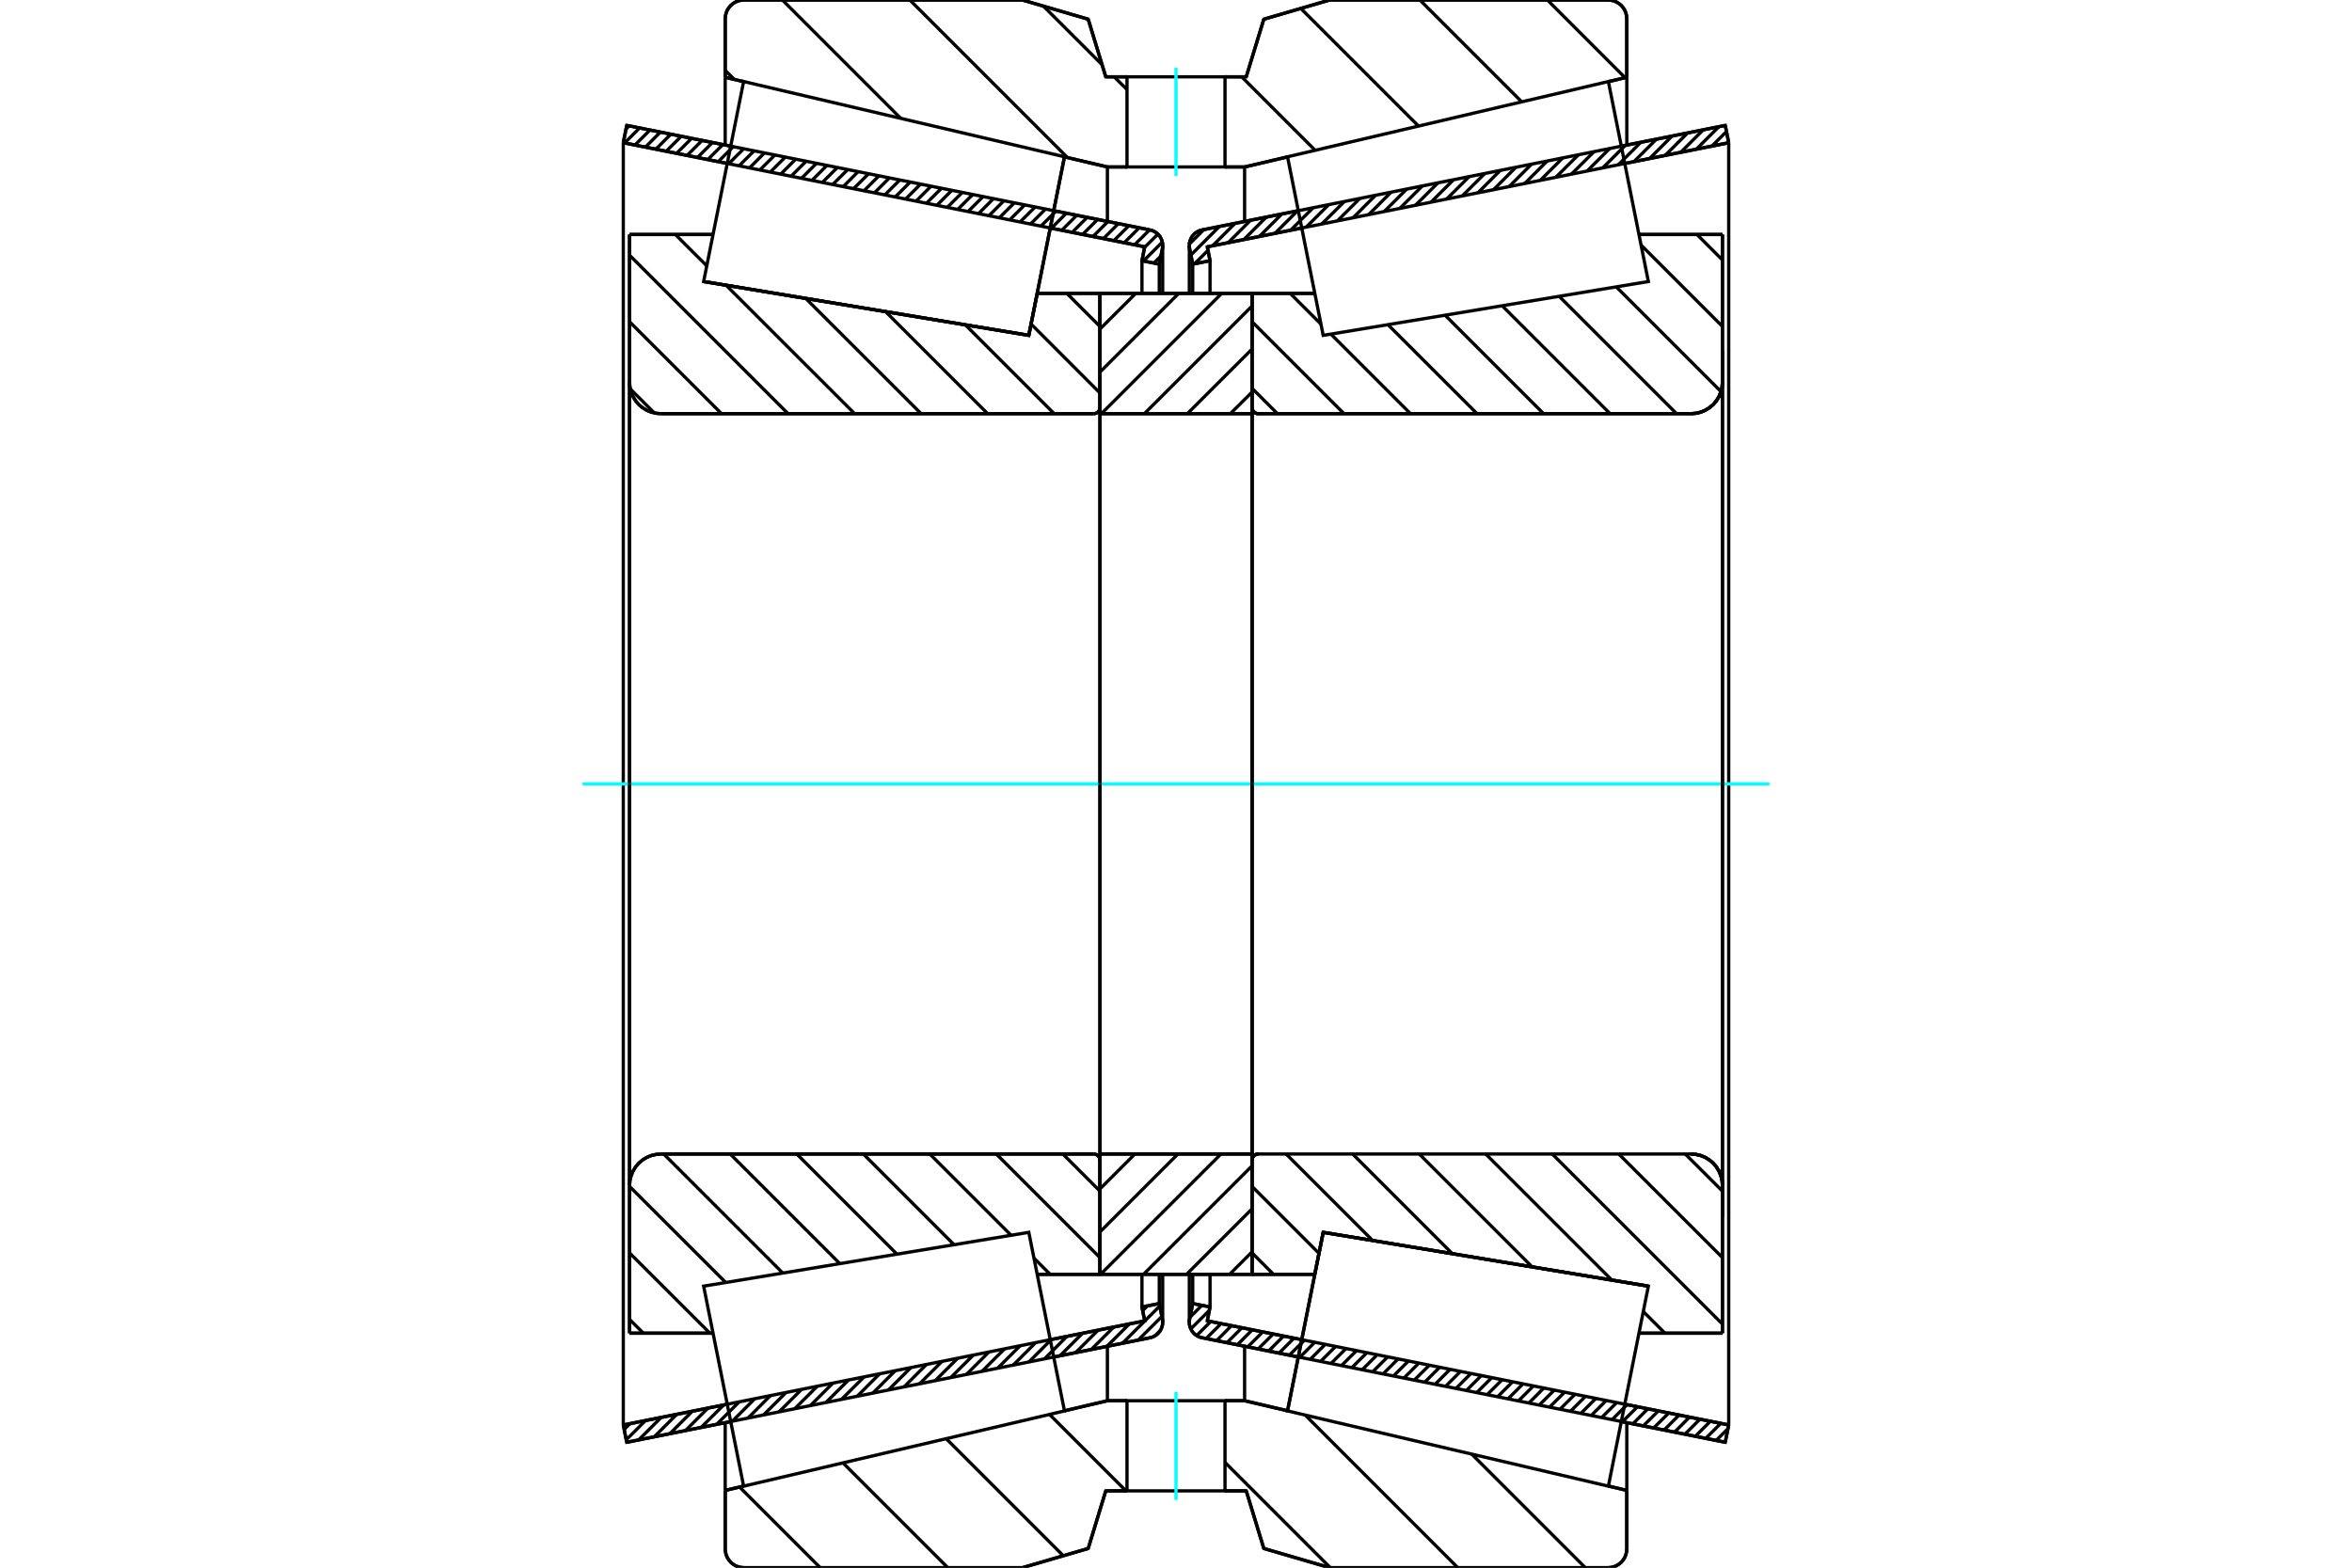 <?xml version="1.0" standalone="no"?>
<!DOCTYPE svg PUBLIC "-//W3C//DTD SVG 1.1//EN"
	"http://www.w3.org/Graphics/SVG/1.1/DTD/svg11.dtd">
<svg xmlns="http://www.w3.org/2000/svg" height="100%" width="100%" viewBox="0 0 36000 24000">
	<rect x="-1800" y="-1200" width="39600" height="26400" style="fill:#FFF"/>
	<g style="fill:none; fill-rule:evenodd" transform="matrix(1 0 0 1 0 0)">
		<g style="fill:none; stroke:#000; stroke-width:50; shape-rendering:geometricPrecision">
			<line x1="19872" y1="20775" x2="18399" y2="20480"/>
			<line x1="26407" y1="22080" x2="24816" y2="21763"/>
			<line x1="26460" y1="21815" x2="26407" y2="22080"/>
			<line x1="24869" y1="21497" x2="26460" y2="21815"/>
			<line x1="18479" y1="20221" x2="19924" y2="20509"/>
			<line x1="18521" y1="20009" x2="18479" y2="20221"/>
			<line x1="18256" y1="19956" x2="18521" y2="20009"/>
			<line x1="18208" y1="20194" x2="18256" y2="19956"/>
			<polyline points="18208,20194 18205,20218 18204,20242 18206,20279 18215,20315 18229,20349 18247,20381 18271,20410 18299,20435 18330,20455 18363,20470 18399,20480"/>
			<line x1="24816" y1="2237" x2="26407" y2="1920"/>
			<line x1="18399" y1="3520" x2="19872" y2="3225"/>
			<polyline points="18399,3520 18363,3530 18330,3545 18299,3565 18271,3590 18247,3619 18229,3651 18215,3685 18206,3721 18204,3758 18205,3782 18208,3806"/>
			<line x1="18256" y1="4044" x2="18208" y2="3806"/>
			<line x1="18521" y1="3991" x2="18256" y2="4044"/>
			<line x1="18479" y1="3779" x2="18521" y2="3991"/>
			<line x1="19924" y1="3491" x2="18479" y2="3779"/>
			<line x1="26460" y1="2185" x2="24869" y2="2503"/>
			<line x1="26407" y1="1920" x2="26460" y2="2185"/>
			<line x1="18256" y1="19509" x2="18256" y2="19956"/>
			<line x1="18256" y1="4044" x2="18256" y2="4491"/>
			<line x1="18521" y1="19509" x2="18521" y2="20009"/>
			<line x1="18521" y1="3991" x2="18521" y2="4491"/>
			<line x1="26460" y1="2185" x2="26460" y2="21815"/>
			<line x1="18204" y1="19509" x2="18204" y2="20242"/>
			<line x1="18204" y1="3758" x2="18204" y2="4491"/>
			<line x1="11184" y1="21763" x2="9593" y2="22080"/>
			<line x1="17601" y1="20480" x2="16128" y2="20775"/>
			<polyline points="17601,20480 17637,20470 17670,20455 17701,20435 17729,20410 17753,20381 17771,20349 17785,20315 17794,20279 17796,20242 17795,20218 17792,20194"/>
			<line x1="17744" y1="19956" x2="17792" y2="20194"/>
			<line x1="17479" y1="20009" x2="17744" y2="19956"/>
			<line x1="17521" y1="20221" x2="17479" y2="20009"/>
			<line x1="16076" y1="20509" x2="17521" y2="20221"/>
			<line x1="9540" y1="21815" x2="11131" y2="21497"/>
			<line x1="9593" y1="22080" x2="9540" y2="21815"/>
			<line x1="16128" y1="3225" x2="17601" y2="3520"/>
			<line x1="9593" y1="1920" x2="11184" y2="2237"/>
			<line x1="9540" y1="2185" x2="9593" y2="1920"/>
			<line x1="11131" y1="2503" x2="9540" y2="2185"/>
			<line x1="17521" y1="3779" x2="16076" y2="3491"/>
			<line x1="17479" y1="3991" x2="17521" y2="3779"/>
			<line x1="17744" y1="4044" x2="17479" y2="3991"/>
			<line x1="17792" y1="3806" x2="17744" y2="4044"/>
			<polyline points="17792,3806 17795,3782 17796,3758 17794,3721 17785,3685 17771,3651 17753,3619 17729,3590 17701,3565 17670,3545 17637,3530 17601,3520"/>
			<line x1="17479" y1="4491" x2="17479" y2="3991"/>
			<line x1="17479" y1="20009" x2="17479" y2="19509"/>
			<line x1="9540" y1="21815" x2="9540" y2="2185"/>
			<line x1="17744" y1="4491" x2="17744" y2="4044"/>
			<line x1="17744" y1="19956" x2="17744" y2="19509"/>
			<line x1="17796" y1="4491" x2="17796" y2="3758"/>
			<line x1="17796" y1="20242" x2="17796" y2="19509"/>
			<line x1="19164" y1="4491" x2="20124" y2="4491"/>
			<polyline points="19164,6237 19165,6252 19168,6267 19174,6281 19182,6294 19192,6305 19203,6315 19216,6323 19230,6328 19245,6332 19260,6333"/>
			<line x1="25884" y1="6333" x2="19260" y2="6333"/>
			<polyline points="25884,6333 25959,6327 26032,6310 26101,6281 26166,6241 26223,6193 26272,6135 26311,6071 26340,6001 26358,5928 26364,5853"/>
			<line x1="26364" y1="3590" x2="26364" y2="5853"/>
			<line x1="26364" y1="3590" x2="25086" y2="3590"/>
			<line x1="25230" y1="19690" x2="25230" y2="19690"/>
			<line x1="26364" y1="20410" x2="25086" y2="20410"/>
			<line x1="26364" y1="18147" x2="26364" y2="20410"/>
			<polyline points="26364,18147 26358,18072 26340,17999 26311,17929 26272,17865 26223,17807 26166,17759 26101,17719 26032,17690 25959,17673 25884,17667"/>
			<polyline points="19260,17667 19245,17668 19230,17672 19216,17677 19203,17685 19192,17695 19182,17706 19174,17719 19168,17733 19165,17748 19164,17763"/>
			<line x1="20124" y1="19509" x2="19164" y2="19509"/>
			<line x1="20253" y1="18866" x2="20124" y2="19509"/>
			<line x1="25230" y1="19690" x2="20253" y2="18866"/>
			<line x1="25086" y1="4334" x2="25086" y2="4334"/>
			<line x1="25086" y1="19666" x2="25086" y2="19666"/>
			<polyline points="19164,6237 19165,6252 19168,6267 19174,6281 19182,6294 19192,6305 19203,6315 19216,6323 19230,6328 19245,6332 19260,6333"/>
			<polyline points="19260,17667 19245,17668 19230,17672 19216,17677 19203,17685 19192,17695 19182,17706 19174,17719 19168,17733 19165,17748 19164,17763"/>
			<polyline points="25884,6333 25959,6327 26032,6310 26101,6281 26166,6241 26223,6193 26272,6135 26311,6071 26340,6001 26358,5928 26364,5853"/>
			<polyline points="26364,18147 26358,18072 26340,17999 26311,17929 26272,17865 26223,17807 26166,17759 26101,17719 26032,17690 25959,17673 25884,17667"/>
			<line x1="16836" y1="19509" x2="15876" y2="19509"/>
			<polyline points="16836,17763 16835,17748 16832,17733 16826,17719 16818,17706 16808,17695 16797,17685 16784,17677 16770,17672 16755,17668 16740,17667"/>
			<line x1="10116" y1="17667" x2="16740" y2="17667"/>
			<polyline points="10116,17667 10041,17673 9968,17690 9899,17719 9834,17759 9777,17807 9728,17865 9689,17929 9660,17999 9642,18072 9636,18147"/>
			<line x1="9636" y1="20410" x2="9636" y2="18147"/>
			<line x1="9636" y1="20410" x2="10914" y2="20410"/>
			<line x1="10770" y1="4310" x2="10770" y2="4310"/>
			<line x1="9636" y1="3590" x2="10914" y2="3590"/>
			<line x1="9636" y1="5853" x2="9636" y2="3590"/>
			<polyline points="9636,5853 9642,5928 9660,6001 9689,6071 9728,6135 9777,6193 9834,6241 9899,6281 9968,6310 10041,6327 10116,6333"/>
			<line x1="16740" y1="6333" x2="10116" y2="6333"/>
			<polyline points="16740,6333 16755,6332 16770,6328 16784,6323 16797,6315 16808,6305 16818,6294 16826,6281 16832,6267 16835,6252 16836,6237"/>
			<line x1="15876" y1="4491" x2="16836" y2="4491"/>
			<line x1="15747" y1="5134" x2="15876" y2="4491"/>
			<line x1="10770" y1="4310" x2="15747" y2="5134"/>
			<line x1="10914" y1="19666" x2="10914" y2="19666"/>
			<line x1="10914" y1="4334" x2="10914" y2="4334"/>
			<line x1="9636" y1="18147" x2="9636" y2="5853"/>
			<line x1="15648" y1="0" x2="16656" y2="294"/>
			<line x1="11388" y1="0" x2="15648" y2="0"/>
			<polyline points="11388,0 11343,4 11299,14 11257,31 11219,55 11184,84 11155,119 11131,157 11114,199 11104,243 11100,288"/>
			<line x1="11100" y1="1183" x2="11100" y2="288"/>
			<line x1="11382" y1="1250" x2="11100" y2="1183"/>
			<line x1="16950" y1="2556" x2="16293" y2="2402"/>
			<line x1="17250" y1="2556" x2="16950" y2="2556"/>
			<line x1="19050" y1="2556" x2="18750" y2="2556"/>
			<line x1="19707" y1="2402" x2="19050" y2="2556"/>
			<line x1="24900" y1="1183" x2="24618" y2="1250"/>
			<line x1="24900" y1="288" x2="24900" y2="1183"/>
			<polyline points="24900,288 24896,243 24886,199 24869,157 24845,119 24816,84 24781,55 24743,31 24701,14 24657,4 24612,0"/>
			<line x1="20352" y1="0" x2="24612" y2="0"/>
			<line x1="19344" y1="294" x2="20352" y2="0"/>
			<line x1="19075" y1="1176" x2="19344" y2="294"/>
			<line x1="18750" y1="1176" x2="19075" y2="1176"/>
			<line x1="16925" y1="1176" x2="17250" y2="1176"/>
			<line x1="16656" y1="294" x2="16925" y2="1176"/>
			<line x1="16656" y1="23706" x2="15648" y2="24000"/>
			<line x1="16925" y1="22824" x2="16656" y2="23706"/>
			<line x1="19075" y1="22824" x2="18750" y2="22824"/>
			<line x1="17250" y1="22824" x2="16925" y2="22824"/>
			<line x1="19344" y1="23706" x2="19075" y2="22824"/>
			<line x1="20352" y1="24000" x2="19344" y2="23706"/>
			<line x1="24612" y1="24000" x2="20352" y2="24000"/>
			<polyline points="24612,24000 24657,23996 24701,23986 24743,23969 24781,23945 24816,23916 24845,23881 24869,23843 24886,23801 24896,23757 24900,23712"/>
			<line x1="24900" y1="22817" x2="24900" y2="23712"/>
			<line x1="24618" y1="22750" x2="24900" y2="22817"/>
			<line x1="19050" y1="21444" x2="19707" y2="21598"/>
			<line x1="16950" y1="21444" x2="17250" y2="21444"/>
			<line x1="18750" y1="21444" x2="19050" y2="21444"/>
			<line x1="16293" y1="21598" x2="16950" y2="21444"/>
			<line x1="11100" y1="22817" x2="11382" y2="22750"/>
			<line x1="11100" y1="23712" x2="11100" y2="22817"/>
			<polyline points="11100,23712 11104,23757 11114,23801 11131,23843 11155,23881 11184,23916 11219,23945 11257,23969 11299,23986 11343,23996 11388,24000"/>
			<line x1="15648" y1="24000" x2="11388" y2="24000"/>
			<line x1="24900" y1="21779" x2="24900" y2="22817"/>
			<line x1="24900" y1="1183" x2="24900" y2="2221"/>
			<line x1="11100" y1="21779" x2="11100" y2="22817"/>
			<line x1="11100" y1="1183" x2="11100" y2="2221"/>
			<line x1="16950" y1="20610" x2="16950" y2="21444"/>
			<line x1="16950" y1="2556" x2="16950" y2="3390"/>
			<line x1="19050" y1="20610" x2="19050" y2="21444"/>
			<line x1="19050" y1="2556" x2="19050" y2="3390"/>
			<line x1="16836" y1="17667" x2="19164" y2="17667"/>
			<line x1="16836" y1="19509" x2="16836" y2="17667"/>
			<line x1="19164" y1="19509" x2="16836" y2="19509"/>
			<line x1="19164" y1="17667" x2="19164" y2="19509"/>
			<line x1="19164" y1="6333" x2="16836" y2="6333"/>
			<line x1="19164" y1="4491" x2="19164" y2="6333"/>
			<line x1="16836" y1="4491" x2="19164" y2="4491"/>
			<line x1="16836" y1="6333" x2="16836" y2="4491"/>
			<line x1="19164" y1="6333" x2="19164" y2="17667"/>
			<line x1="16836" y1="6333" x2="16836" y2="17667"/>
		</g>
		<g style="fill:none; stroke:#0FF; stroke-width:50; shape-rendering:geometricPrecision">
			<line x1="8916" y1="12000" x2="27084" y2="12000"/>
		</g>
		<g style="fill:none; stroke:#000; stroke-width:50; shape-rendering:geometricPrecision">
			<line x1="23684" y1="0" x2="24874" y2="1190"/>
			<line x1="21733" y1="0" x2="23292" y2="1559"/>
			<line x1="19910" y1="129" x2="21711" y2="1930"/>
			<line x1="19005" y1="1176" x2="20130" y2="2301"/>
			<line x1="15972" y1="95" x2="16868" y2="990"/>
			<line x1="17054" y1="1176" x2="17250" y2="1372"/>
			<line x1="13926" y1="0" x2="16338" y2="2412"/>
			<line x1="11975" y1="0" x2="13787" y2="1812"/>
			<line x1="11100" y1="1077" x2="11239" y2="1216"/>
			<line x1="22526" y1="22261" x2="24265" y2="24000"/>
			<line x1="19977" y1="21663" x2="22313" y2="24000"/>
			<line x1="18750" y1="22388" x2="20362" y2="24000"/>
			<line x1="16064" y1="21654" x2="17234" y2="22824"/>
			<line x1="14483" y1="22025" x2="16275" y2="23817"/>
			<line x1="12902" y1="22395" x2="14507" y2="24000"/>
			<line x1="11320" y1="22765" x2="12555" y2="24000"/>
			<polyline points="18750,1176 19075,1176 19344,294 20352,0 24612,0"/>
			<polyline points="24900,288 24896,243 24886,199 24869,157 24845,119 24816,84 24781,55 24743,31 24701,14 24657,4 24612,0"/>
			<line x1="24900" y1="288" x2="24900" y2="1183"/>
			<line x1="19707" y1="2402" x2="19050" y2="2556"/>
			<line x1="24900" y1="1183" x2="24618" y2="1250"/>
			<line x1="19050" y1="2556" x2="18750" y2="2556"/>
			<polyline points="17250,1176 16925,1176 16656,294 15648,0 11388,0 11343,4 11299,14 11257,31 11219,55 11184,84 11155,119 11131,157 11114,199 11104,243 11100,288 11100,1183"/>
			<line x1="16293" y1="2402" x2="16950" y2="2556"/>
			<line x1="11100" y1="1183" x2="11382" y2="1250"/>
			<line x1="16950" y1="2556" x2="17250" y2="2556"/>
			<line x1="17250" y1="21444" x2="16950" y2="21444"/>
			<line x1="11382" y1="22750" x2="11100" y2="22817"/>
			<line x1="16950" y1="21444" x2="16293" y2="21598"/>
			<polyline points="11100,22817 11100,23712 11104,23757 11114,23801 11131,23843 11155,23881 11184,23916 11219,23945 11257,23969 11299,23986 11343,23996 11388,24000 15648,24000 16656,23706 16925,22824 17250,22824"/>
			<line x1="18750" y1="21444" x2="19050" y2="21444"/>
			<line x1="24618" y1="22750" x2="24900" y2="22817"/>
			<line x1="19050" y1="21444" x2="19707" y2="21598"/>
			<line x1="24900" y1="22817" x2="24900" y2="23712"/>
			<polyline points="24612,24000 24657,23996 24701,23986 24743,23969 24781,23945 24816,23916 24845,23881 24869,23843 24886,23801 24896,23757 24900,23712"/>
			<polyline points="24612,24000 20352,24000 19344,23706 19075,22824 18750,22824"/>
			<line x1="16329" y1="4491" x2="16836" y2="4998"/>
			<line x1="15782" y1="4961" x2="16836" y2="6016"/>
			<line x1="14775" y1="4973" x2="16135" y2="6333"/>
			<line x1="13555" y1="4771" x2="15117" y2="6333"/>
			<line x1="12334" y1="4569" x2="14099" y2="6333"/>
			<line x1="10337" y1="3590" x2="10818" y2="4070"/>
			<line x1="11114" y1="4367" x2="13081" y2="6333"/>
			<line x1="9636" y1="3907" x2="12062" y2="6333"/>
			<line x1="9636" y1="4926" x2="11044" y2="6333"/>
			<line x1="9648" y1="5955" x2="10015" y2="6322"/>
			<line x1="16268" y1="17667" x2="16836" y2="18235"/>
			<line x1="15250" y1="17667" x2="16836" y2="19253"/>
			<line x1="14232" y1="17667" x2="15476" y2="18911"/>
			<line x1="15826" y1="19261" x2="16074" y2="19509"/>
			<line x1="13214" y1="17667" x2="14603" y2="19056"/>
			<line x1="12196" y1="17667" x2="13729" y2="19200"/>
			<line x1="11177" y1="17667" x2="12855" y2="19345"/>
			<line x1="10159" y1="17667" x2="11982" y2="19490"/>
			<line x1="9636" y1="18163" x2="11108" y2="19634"/>
			<line x1="9636" y1="19181" x2="10866" y2="20410"/>
			<line x1="9636" y1="20199" x2="9848" y2="20410"/>
			<polyline points="16836,12000 16836,4491 16836,6237"/>
			<polyline points="16740,6333 16755,6332 16770,6328 16784,6323 16797,6315 16808,6305 16818,6294 16826,6281 16832,6267 16835,6252 16836,6237"/>
			<line x1="16740" y1="6333" x2="10116" y2="6333"/>
			<polyline points="9636,5853 9642,5928 9660,6001 9689,6071 9728,6135 9777,6193 9834,6241 9899,6281 9968,6310 10041,6327 10116,6333"/>
			<line x1="9636" y1="5853" x2="9636" y2="3590"/>
			<line x1="9636" y1="5853" x2="9636" y2="12000"/>
			<line x1="9636" y1="3590" x2="10914" y2="3590"/>
			<line x1="15876" y1="4491" x2="16836" y2="4491"/>
			<line x1="16836" y1="19509" x2="15876" y2="19509"/>
			<line x1="10914" y1="20410" x2="9636" y2="20410"/>
			<line x1="9636" y1="12000" x2="9636" y2="18147"/>
			<line x1="9636" y1="20410" x2="9636" y2="18147"/>
			<polyline points="10116,17667 10041,17673 9968,17690 9899,17719 9834,17759 9777,17807 9728,17865 9689,17929 9660,17999 9642,18072 9636,18147"/>
			<line x1="10116" y1="17667" x2="16740" y2="17667"/>
			<polyline points="16836,17763 16835,17748 16832,17733 16826,17719 16818,17706 16808,17695 16797,17685 16784,17677 16770,17672 16755,17668 16740,17667"/>
			<polyline points="16836,17763 16836,19509 16836,12000"/>
			<line x1="25974" y1="3590" x2="26364" y2="3980"/>
			<line x1="25119" y1="3753" x2="26364" y2="4998"/>
			<line x1="24738" y1="4391" x2="26342" y2="5995"/>
			<line x1="23865" y1="4536" x2="25662" y2="6333"/>
			<line x1="22991" y1="4680" x2="24644" y2="6333"/>
			<line x1="22118" y1="4825" x2="23626" y2="6333"/>
			<line x1="21244" y1="4970" x2="22608" y2="6333"/>
			<line x1="20370" y1="5114" x2="21589" y2="6333"/>
			<line x1="19747" y1="4491" x2="20219" y2="4962"/>
			<line x1="19164" y1="4926" x2="20571" y2="6333"/>
			<line x1="19164" y1="5944" x2="19553" y2="6333"/>
			<line x1="25795" y1="17667" x2="26364" y2="18235"/>
			<line x1="24777" y1="17667" x2="26364" y2="19253"/>
			<line x1="23759" y1="17667" x2="26364" y2="20271"/>
			<line x1="25152" y1="20078" x2="25484" y2="20410"/>
			<line x1="22741" y1="17667" x2="24672" y2="19598"/>
			<line x1="21723" y1="17667" x2="23452" y2="19396"/>
			<line x1="20704" y1="17667" x2="22231" y2="19194"/>
			<line x1="19686" y1="17667" x2="21011" y2="18992"/>
			<line x1="19164" y1="18163" x2="20189" y2="19188"/>
			<line x1="19164" y1="19181" x2="19492" y2="19509"/>
			<polyline points="19164,12000 19164,4491 19164,6237 19165,6252 19168,6267 19174,6281 19182,6294 19192,6305 19203,6315 19216,6323 19230,6328 19245,6332 19260,6333 25884,6333 25959,6327 26032,6310 26101,6281 26166,6241 26223,6193 26272,6135 26311,6071 26340,6001 26358,5928 26364,5853 26364,3590"/>
			<line x1="26364" y1="5853" x2="26364" y2="12000"/>
			<line x1="26364" y1="3590" x2="25086" y2="3590"/>
			<line x1="20124" y1="4491" x2="19164" y2="4491"/>
			<line x1="19164" y1="19509" x2="20124" y2="19509"/>
			<line x1="25086" y1="20410" x2="26364" y2="20410"/>
			<line x1="26364" y1="12000" x2="26364" y2="18147"/>
			<polyline points="26364,20410 26364,18147 26358,18072 26340,17999 26311,17929 26272,17865 26223,17807 26166,17759 26101,17719 26032,17690 25959,17673 25884,17667 19260,17667 19245,17668 19230,17672 19216,17677 19203,17685 19192,17695 19182,17706 19174,17719 19168,17733 19165,17748 19164,17763 19164,19509 19164,12000"/>
			<line x1="19164" y1="19165" x2="18820" y2="19509"/>
			<line x1="19164" y1="18507" x2="18162" y2="19509"/>
			<line x1="19164" y1="17849" x2="17503" y2="19509"/>
			<line x1="18688" y1="17667" x2="16845" y2="19509"/>
			<line x1="18029" y1="17667" x2="16836" y2="18860"/>
			<line x1="17371" y1="17667" x2="16836" y2="18202"/>
			<line x1="19164" y1="6002" x2="18832" y2="6333"/>
			<line x1="19164" y1="5344" x2="18174" y2="6333"/>
			<line x1="19164" y1="4685" x2="17516" y2="6333"/>
			<line x1="18700" y1="4491" x2="16858" y2="6333"/>
			<line x1="18042" y1="4491" x2="16836" y2="5696"/>
			<line x1="17384" y1="4491" x2="16836" y2="5038"/>
			<polyline points="16836,6333 16836,4491 19164,4491 19164,6333 16836,6333"/>
			<polyline points="16836,17667 19164,17667 19164,19509 16836,19509 16836,17667"/>
			<polyline points="18000,22824 18750,22824 18750,21444 17250,21444 17250,22824 18000,22824"/>
		</g>
		<g style="fill:none; stroke:#0FF; stroke-width:50; shape-rendering:geometricPrecision">
			<line x1="18000" y1="22962" x2="18000" y2="21307"/>
		</g>
		<g style="fill:none; stroke:#000; stroke-width:50; shape-rendering:geometricPrecision">
			<polyline points="18000,2556 18750,2556 18750,1176 17250,1176 17250,2556 18000,2556"/>
		</g>
		<g style="fill:none; stroke:#0FF; stroke-width:50; shape-rendering:geometricPrecision">
			<line x1="18000" y1="2693" x2="18000" y2="1038"/>
		</g>
		<g style="fill:none; stroke:#000; stroke-width:50; shape-rendering:geometricPrecision">
			<line x1="26364" y1="18627" x2="26364" y2="5373"/>
			<line x1="19164" y1="17763" x2="19164" y2="6237"/>
			<polyline points="16020,3767 15747,5134 10770,4310 10770,4310"/>
			<polyline points="16293,2400 16293,2400 16020,3767"/>
			<polyline points="19980,20233 20253,18866 25230,19690 25230,19690"/>
			<polyline points="19707,21600 19707,21600 19980,20233"/>
			<polyline points="16020,20233 16293,21600 11382,22752 11076,21221 10770,19690 15747,18866 16020,20233"/>
			<polyline points="16020,3767 15747,5134 10770,4310 11076,2779 11382,1248 16293,2400 16020,3767"/>
			<polyline points="19980,20233 20253,18866 25230,19690 24924,21221 24618,22752 19707,21600 19980,20233"/>
			<polyline points="19980,3767 19707,2400 24618,1248 24924,2779 25230,4310 20253,5134 19980,3767"/>
			<line x1="17763" y1="20364" x2="17676" y2="20452"/>
			<line x1="17784" y1="20153" x2="17420" y2="20517"/>
			<line x1="17752" y1="19994" x2="17181" y2="20564"/>
			<line x1="17562" y1="19992" x2="17490" y2="20064"/>
			<line x1="17287" y1="20267" x2="16942" y2="20612"/>
			<line x1="17048" y1="20315" x2="16703" y2="20660"/>
			<line x1="16809" y1="20363" x2="16464" y2="20707"/>
			<line x1="16570" y1="20411" x2="16225" y2="20755"/>
			<line x1="16331" y1="20458" x2="15987" y2="20803"/>
			<line x1="16092" y1="20506" x2="15748" y2="20851"/>
			<line x1="15853" y1="20554" x2="15509" y2="20898"/>
			<line x1="15614" y1="20602" x2="15270" y2="20946"/>
			<line x1="15376" y1="20649" x2="15031" y2="20994"/>
			<line x1="15137" y1="20697" x2="14792" y2="21042"/>
			<line x1="14898" y1="20745" x2="14553" y2="21089"/>
			<line x1="14659" y1="20793" x2="14314" y2="21137"/>
			<line x1="14420" y1="20840" x2="14075" y2="21185"/>
			<line x1="14181" y1="20888" x2="13837" y2="21233"/>
			<line x1="13942" y1="20936" x2="13598" y2="21280"/>
			<line x1="13703" y1="20984" x2="13359" y2="21328"/>
			<line x1="13464" y1="21031" x2="13120" y2="21376"/>
			<line x1="13226" y1="21079" x2="12881" y2="21423"/>
			<line x1="12987" y1="21127" x2="12642" y2="21471"/>
			<line x1="12748" y1="21174" x2="12403" y2="21519"/>
			<line x1="12509" y1="21222" x2="12164" y2="21567"/>
			<line x1="12270" y1="21270" x2="11925" y2="21614"/>
			<line x1="12031" y1="21318" x2="11687" y2="21662"/>
			<line x1="11792" y1="21365" x2="11448" y2="21710"/>
			<line x1="11553" y1="21413" x2="11209" y2="21758"/>
			<line x1="11314" y1="21461" x2="10970" y2="21805"/>
			<line x1="11076" y1="21509" x2="10731" y2="21853"/>
			<line x1="10837" y1="21556" x2="10492" y2="21901"/>
			<line x1="10598" y1="21604" x2="10253" y2="21949"/>
			<line x1="10359" y1="21652" x2="10014" y2="21996"/>
			<line x1="10120" y1="21700" x2="9775" y2="22044"/>
			<line x1="9881" y1="21747" x2="9586" y2="22042"/>
			<line x1="9642" y1="21795" x2="9554" y2="21883"/>
			<line x1="17769" y1="3919" x2="17661" y2="4028"/>
			<line x1="17791" y1="3706" x2="17501" y2="3996"/>
			<line x1="17723" y1="3584" x2="17520" y2="3786"/>
			<line x1="17596" y1="3519" x2="17366" y2="3748"/>
			<line x1="17437" y1="3487" x2="17207" y2="3717"/>
			<line x1="17278" y1="3455" x2="17048" y2="3685"/>
			<line x1="17118" y1="3423" x2="16889" y2="3653"/>
			<line x1="16959" y1="3391" x2="16729" y2="3621"/>
			<line x1="16800" y1="3360" x2="16570" y2="3589"/>
			<line x1="16640" y1="3328" x2="16411" y2="3557"/>
			<line x1="16481" y1="3296" x2="16251" y2="3526"/>
			<line x1="16322" y1="3264" x2="16092" y2="3494"/>
			<line x1="16162" y1="3232" x2="15933" y2="3462"/>
			<line x1="16003" y1="3200" x2="15773" y2="3430"/>
			<line x1="15844" y1="3169" x2="15614" y2="3398"/>
			<line x1="15684" y1="3137" x2="15455" y2="3366"/>
			<line x1="15525" y1="3105" x2="15295" y2="3335"/>
			<line x1="15366" y1="3073" x2="15136" y2="3303"/>
			<line x1="15206" y1="3041" x2="14977" y2="3271"/>
			<line x1="15047" y1="3009" x2="14817" y2="3239"/>
			<line x1="14888" y1="2978" x2="14658" y2="3207"/>
			<line x1="14729" y1="2946" x2="14499" y2="3175"/>
			<line x1="14569" y1="2914" x2="14339" y2="3144"/>
			<line x1="14410" y1="2882" x2="14180" y2="3112"/>
			<line x1="14251" y1="2850" x2="14021" y2="3080"/>
			<line x1="14091" y1="2818" x2="13861" y2="3048"/>
			<line x1="13932" y1="2786" x2="13702" y2="3016"/>
			<line x1="13773" y1="2755" x2="13543" y2="2984"/>
			<line x1="13613" y1="2723" x2="13384" y2="2953"/>
			<line x1="13454" y1="2691" x2="13224" y2="2921"/>
			<line x1="13295" y1="2659" x2="13065" y2="2889"/>
			<line x1="13135" y1="2627" x2="12906" y2="2857"/>
			<line x1="12976" y1="2595" x2="12746" y2="2825"/>
			<line x1="12817" y1="2564" x2="12587" y2="2793"/>
			<line x1="12657" y1="2532" x2="12428" y2="2762"/>
			<line x1="12498" y1="2500" x2="12268" y2="2730"/>
			<line x1="12339" y1="2468" x2="12109" y2="2698"/>
			<line x1="12179" y1="2436" x2="11950" y2="2666"/>
			<line x1="12020" y1="2404" x2="11790" y2="2634"/>
			<line x1="11861" y1="2373" x2="11631" y2="2602"/>
			<line x1="11701" y1="2341" x2="11472" y2="2571"/>
			<line x1="11542" y1="2309" x2="11312" y2="2539"/>
			<line x1="11383" y1="2277" x2="11153" y2="2507"/>
			<line x1="11223" y1="2245" x2="10994" y2="2475"/>
			<line x1="11064" y1="2213" x2="10834" y2="2443"/>
			<line x1="10905" y1="2182" x2="10675" y2="2411"/>
			<line x1="10746" y1="2150" x2="10516" y2="2380"/>
			<line x1="10586" y1="2118" x2="10356" y2="2348"/>
			<line x1="10427" y1="2086" x2="10197" y2="2316"/>
			<line x1="10268" y1="2054" x2="10038" y2="2284"/>
			<line x1="10108" y1="2022" x2="9879" y2="2252"/>
			<line x1="9949" y1="1991" x2="9719" y2="2220"/>
			<line x1="9790" y1="1959" x2="9560" y2="2189"/>
			<line x1="9630" y1="1927" x2="9582" y2="1975"/>
			<polyline points="9540,2185 9593,1920 17601,3520"/>
			<polyline points="17792,3806 17796,3768 17795,3730 17787,3692 17774,3657 17756,3623 17732,3593 17704,3567 17672,3546 17638,3530 17601,3520"/>
			<polyline points="17792,3806 17744,4044 17479,3991 17521,3779 9540,2185"/>
			<polyline points="9540,21815 17521,20221 17479,20009 17744,19956 17792,20194"/>
			<polyline points="17601,20480 17638,20470 17672,20454 17704,20433 17732,20407 17756,20377 17774,20343 17787,20308 17795,20270 17796,20232 17792,20194"/>
			<polyline points="17601,20480 9593,22080 9540,21815"/>
			<line x1="26448" y1="21872" x2="26267" y2="22053"/>
			<line x1="26338" y1="21791" x2="26108" y2="22021"/>
			<line x1="26178" y1="21759" x2="25949" y2="21989"/>
			<line x1="26019" y1="21727" x2="25789" y2="21957"/>
			<line x1="25860" y1="21695" x2="25630" y2="21925"/>
			<line x1="25700" y1="21664" x2="25471" y2="21893"/>
			<line x1="25541" y1="21632" x2="25311" y2="21862"/>
			<line x1="25382" y1="21600" x2="25152" y2="21830"/>
			<line x1="25222" y1="21568" x2="24993" y2="21798"/>
			<line x1="25063" y1="21536" x2="24833" y2="21766"/>
			<line x1="24904" y1="21504" x2="24674" y2="21734"/>
			<line x1="24745" y1="21473" x2="24515" y2="21702"/>
			<line x1="24585" y1="21441" x2="24355" y2="21671"/>
			<line x1="24426" y1="21409" x2="24196" y2="21639"/>
			<line x1="24267" y1="21377" x2="24037" y2="21607"/>
			<line x1="24107" y1="21345" x2="23877" y2="21575"/>
			<line x1="23948" y1="21313" x2="23718" y2="21543"/>
			<line x1="23789" y1="21282" x2="23559" y2="21511"/>
			<line x1="23629" y1="21250" x2="23400" y2="21480"/>
			<line x1="23470" y1="21218" x2="23240" y2="21448"/>
			<line x1="23311" y1="21186" x2="23081" y2="21416"/>
			<line x1="23151" y1="21154" x2="22922" y2="21384"/>
			<line x1="22992" y1="21122" x2="22762" y2="21352"/>
			<line x1="22833" y1="21091" x2="22603" y2="21320"/>
			<line x1="22673" y1="21059" x2="22444" y2="21289"/>
			<line x1="22514" y1="21027" x2="22284" y2="21257"/>
			<line x1="22355" y1="20995" x2="22125" y2="21225"/>
			<line x1="22195" y1="20963" x2="21966" y2="21193"/>
			<line x1="22036" y1="20931" x2="21806" y2="21161"/>
			<line x1="21877" y1="20900" x2="21647" y2="21129"/>
			<line x1="21717" y1="20868" x2="21488" y2="21098"/>
			<line x1="21558" y1="20836" x2="21328" y2="21066"/>
			<line x1="21399" y1="20804" x2="21169" y2="21034"/>
			<line x1="21240" y1="20772" x2="21010" y2="21002"/>
			<line x1="21080" y1="20740" x2="20850" y2="20970"/>
			<line x1="20921" y1="20709" x2="20691" y2="20938"/>
			<line x1="20762" y1="20677" x2="20532" y2="20907"/>
			<line x1="20602" y1="20645" x2="20372" y2="20875"/>
			<line x1="20443" y1="20613" x2="20213" y2="20843"/>
			<line x1="20284" y1="20581" x2="20054" y2="20811"/>
			<line x1="20124" y1="20549" x2="19895" y2="20779"/>
			<line x1="19965" y1="20518" x2="19735" y2="20747"/>
			<line x1="19806" y1="20486" x2="19576" y2="20716"/>
			<line x1="19646" y1="20454" x2="19417" y2="20684"/>
			<line x1="19487" y1="20422" x2="19257" y2="20652"/>
			<line x1="19328" y1="20390" x2="19098" y2="20620"/>
			<line x1="19168" y1="20358" x2="18939" y2="20588"/>
			<line x1="19009" y1="20327" x2="18779" y2="20556"/>
			<line x1="18850" y1="20295" x2="18620" y2="20525"/>
			<line x1="18690" y1="20263" x2="18461" y2="20493"/>
			<line x1="18531" y1="20231" x2="18316" y2="20447"/>
			<line x1="18511" y1="20060" x2="18226" y2="20345"/>
			<line x1="18396" y1="19984" x2="18214" y2="20166"/>
			<line x1="26457" y1="2174" x2="26443" y2="2188"/>
			<line x1="26425" y1="2014" x2="26204" y2="2236"/>
			<line x1="26310" y1="1939" x2="25965" y2="2283"/>
			<line x1="26071" y1="1987" x2="25726" y2="2331"/>
			<line x1="25832" y1="2034" x2="25488" y2="2379"/>
			<line x1="25593" y1="2082" x2="25249" y2="2427"/>
			<line x1="25354" y1="2130" x2="25010" y2="2474"/>
			<line x1="25115" y1="2178" x2="24771" y2="2522"/>
			<line x1="24877" y1="2225" x2="24532" y2="2570"/>
			<line x1="24638" y1="2273" x2="24293" y2="2618"/>
			<line x1="24399" y1="2321" x2="24054" y2="2665"/>
			<line x1="24160" y1="2369" x2="23815" y2="2713"/>
			<line x1="23921" y1="2416" x2="23576" y2="2761"/>
			<line x1="23682" y1="2464" x2="23338" y2="2809"/>
			<line x1="23443" y1="2512" x2="23099" y2="2856"/>
			<line x1="23204" y1="2559" x2="22860" y2="2904"/>
			<line x1="22965" y1="2607" x2="22621" y2="2952"/>
			<line x1="22727" y1="2655" x2="22382" y2="2999"/>
			<line x1="22488" y1="2703" x2="22143" y2="3047"/>
			<line x1="22249" y1="2750" x2="21904" y2="3095"/>
			<line x1="22010" y1="2798" x2="21665" y2="3143"/>
			<line x1="21771" y1="2846" x2="21426" y2="3190"/>
			<line x1="21532" y1="2894" x2="21188" y2="3238"/>
			<line x1="21293" y1="2941" x2="20949" y2="3286"/>
			<line x1="21054" y1="2989" x2="20710" y2="3334"/>
			<line x1="20815" y1="3037" x2="20471" y2="3381"/>
			<line x1="20577" y1="3085" x2="20232" y2="3429"/>
			<line x1="20338" y1="3132" x2="19993" y2="3477"/>
			<line x1="20099" y1="3180" x2="19754" y2="3525"/>
			<line x1="19860" y1="3228" x2="19515" y2="3572"/>
			<line x1="19621" y1="3275" x2="19276" y2="3620"/>
			<line x1="19382" y1="3323" x2="19038" y2="3668"/>
			<line x1="19143" y1="3371" x2="18799" y2="3715"/>
			<line x1="18904" y1="3419" x2="18560" y2="3763"/>
			<line x1="18489" y1="3834" x2="18284" y2="4039"/>
			<line x1="18665" y1="3466" x2="18228" y2="3904"/>
			<line x1="18427" y1="3514" x2="18205" y2="3736"/>
			<polyline points="26460,2185 26407,1920 18399,3520 18362,3530 18328,3546 18296,3567 18268,3593 18244,3623 18226,3657 18213,3692 18205,3730 18204,3768 18208,3806 18256,4044 18521,3991 18479,3779 26460,2185"/>
			<polyline points="26460,21815 18479,20221 18521,20009 18256,19956 18208,20194 18204,20232 18205,20270 18213,20308 18226,20343 18244,20377 18268,20407 18296,20433 18328,20454 18362,20470 18399,20480 26407,22080 26460,21815"/>
		</g>
	</g>
</svg>
